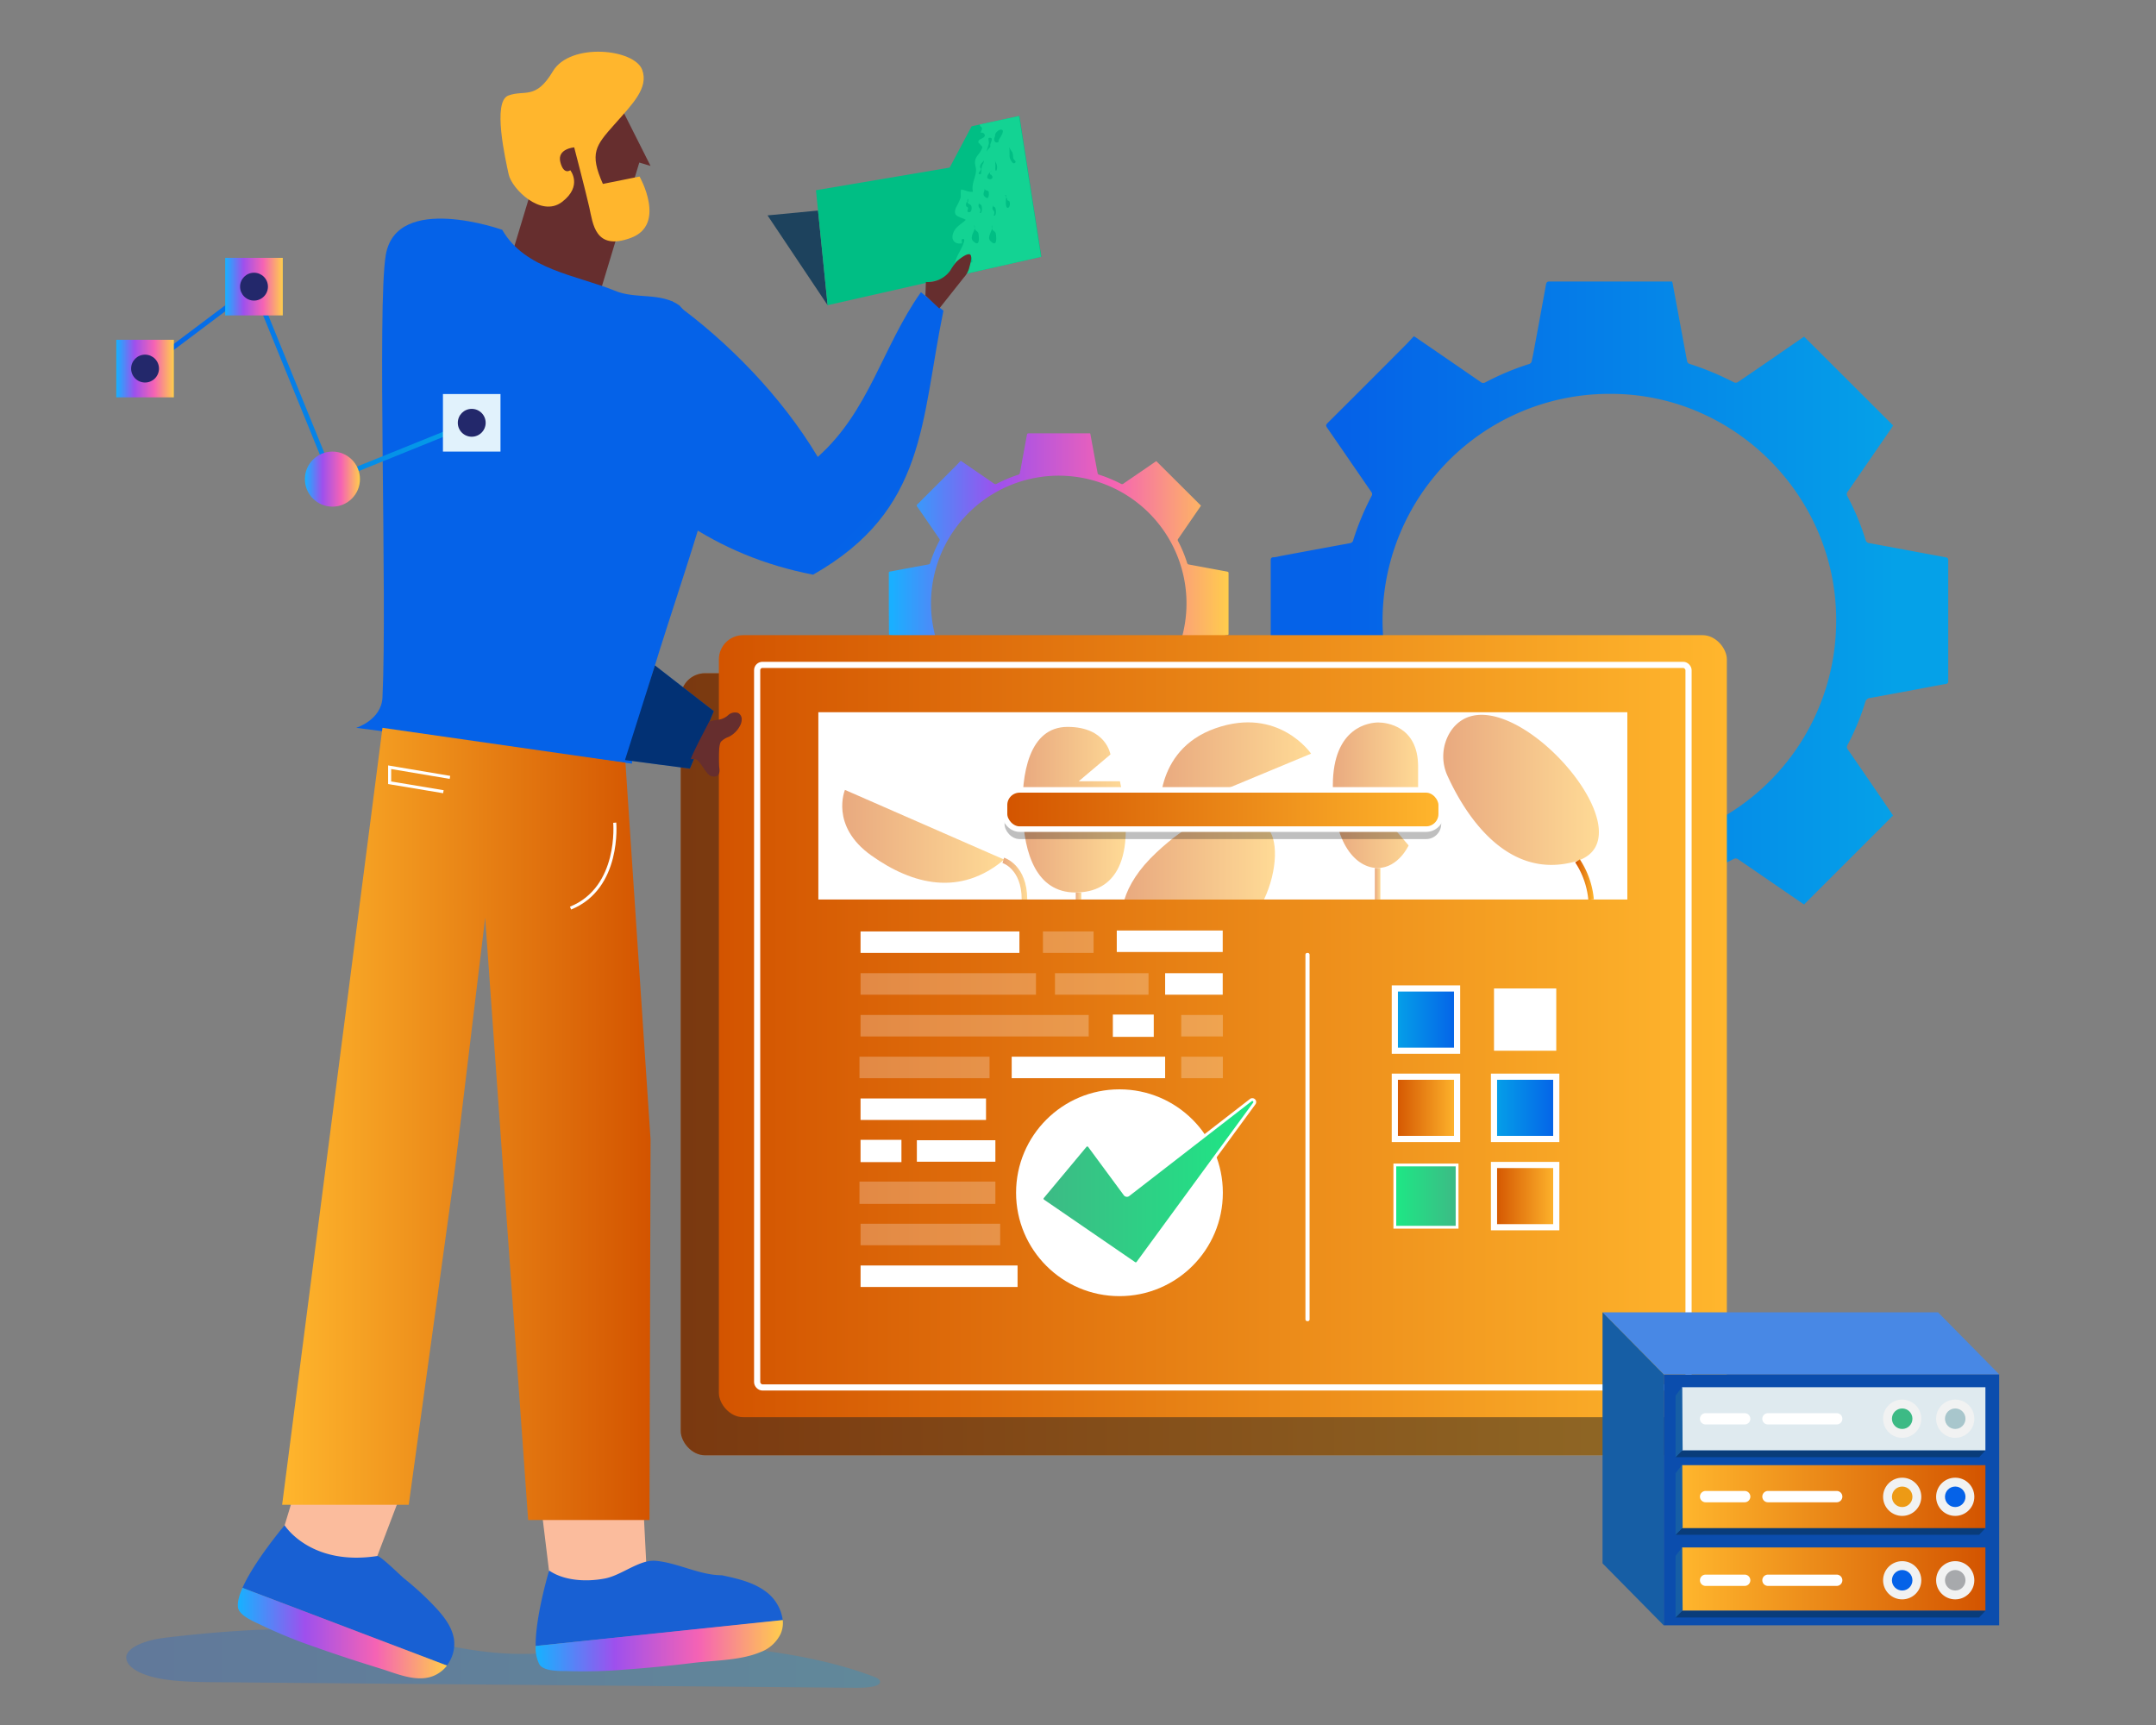 <svg id="Layer_1" data-name="Layer 1" xmlns="http://www.w3.org/2000/svg" xmlns:xlink="http://www.w3.org/1999/xlink" viewBox="0 0 650 520"><rect x="0" y="0" width="650" height="520" fill="#808080" stroke="none"/><defs><style>.cls-1{fill:url(#linear-gradient);}.cls-2{fill:url(#linear-gradient-2);}.cls-3{fill:url(#linear-gradient-3);}.cls-4{fill:#231f20;}.cls-17,.cls-4,.cls-40,.cls-9{opacity:0.5;}.cls-5{fill:url(#linear-gradient-4);}.cls-16,.cls-17,.cls-18,.cls-19,.cls-42,.cls-43,.cls-6,.cls-8{fill:none;}.cls-17,.cls-21,.cls-22,.cls-23,.cls-24,.cls-25,.cls-26,.cls-28,.cls-42,.cls-6{stroke:#fff;}.cls-16,.cls-17,.cls-18,.cls-19,.cls-21,.cls-22,.cls-23,.cls-24,.cls-25,.cls-26,.cls-28,.cls-42,.cls-43,.cls-6,.cls-8{stroke-miterlimit:10;}.cls-22,.cls-23,.cls-24,.cls-26,.cls-6{stroke-width:1.86px;}.cls-27,.cls-7{fill:#fff;}.cls-16,.cls-18,.cls-19,.cls-21,.cls-8{stroke-width:1.67px;}.cls-8{stroke:url(#linear-gradient-5);}.cls-10{fill:url(#linear-gradient-6);}.cls-11{fill:url(#linear-gradient-7);}.cls-12{fill:url(#linear-gradient-8);}.cls-13{fill:url(#linear-gradient-9);}.cls-14{fill:url(#linear-gradient-10);}.cls-15{fill:url(#linear-gradient-11);}.cls-16{stroke:url(#linear-gradient-12);}.cls-17{stroke-width:0.6px;}.cls-18{stroke:url(#linear-gradient-13);}.cls-19{stroke:url(#linear-gradient-14);}.cls-20,.cls-27,.cls-29{opacity:0.25;}.cls-21{fill:url(#linear-gradient-15);}.cls-22{fill:url(#linear-gradient-16);}.cls-23{fill:url(#linear-gradient-17);}.cls-24{fill:url(#linear-gradient-18);}.cls-25,.cls-28{stroke-width:0.85px;}.cls-25{fill:url(#linear-gradient-19);}.cls-26{fill:url(#linear-gradient-20);}.cls-28{fill:url(#linear-gradient-21);}.cls-29{fill:url(#linear-gradient-22);}.cls-30{fill:#fbbc9d;}.cls-31{fill:#1860d3;}.cls-32{fill:#1d425d;}.cls-33{fill:#00be84;}.cls-34{fill:#13d393;}.cls-35{fill:#662e2e;}.cls-36{fill:url(#linear-gradient-23);}.cls-37{fill:#ffb62d;}.cls-38{fill:url(#linear-gradient-24);}.cls-39{fill:url(#linear-gradient-25);}.cls-41{fill:url(#linear-gradient-26);}.cls-42{stroke-width:0.92px;}.cls-43{stroke-width:1.45px;stroke:url(#linear-gradient-27);}.cls-44{fill:#e1f2fc;}.cls-45{fill:#23286b;}.cls-46{fill:url(#linear-gradient-28);}.cls-47{fill:url(#linear-gradient-29);}.cls-48{fill:url(#linear-gradient-30);}.cls-49{fill:url(#linear-gradient-31);}.cls-50{fill:url(#linear-gradient-32);}.cls-51{fill:#0b4dad;}.cls-52{fill:#4888e5;}.cls-53{fill:#165ea5;}.cls-54{fill:url(#linear-gradient-33);}.cls-55{fill:url(#linear-gradient-34);}.cls-56{fill:#dfeaef;}.cls-57{fill:#f1f2f2;}.cls-58{fill:#0562e8;}.cls-59{fill:#ed9a15;}.cls-60{fill:#a7a9ac;}.cls-61{fill:#a8c6cc;}.cls-62{fill:#3dba85;}.cls-63{fill:#093c7a;}</style><linearGradient id="linear-gradient" x1="1349.07" y1="172.9" x2="1451.47" y2="172.9" gradientTransform="matrix(-1, 0, 0, 1, 1719.46, 0)" gradientUnits="userSpaceOnUse"><stop offset="0" stop-color="#ffcd4c"/><stop offset="0.34" stop-color="#f563b4"/><stop offset="0.68" stop-color="#9e50ed"/><stop offset="0.99" stop-color="#1aafff"/></linearGradient><linearGradient id="linear-gradient-2" x1="107.12" y1="187.08" x2="272.63" y2="187.08" gradientTransform="matrix(-1, 0, 0, 1, 678.64, 0)" gradientUnits="userSpaceOnUse"><stop offset="0" stop-color="#05a1e8"/><stop offset="1" stop-color="#0562e8"/></linearGradient><linearGradient id="linear-gradient-3" x1="2462.71" y1="320.82" x2="2766.6" y2="320.82" gradientTransform="translate(-2257.47)" gradientUnits="userSpaceOnUse"><stop offset="0" stop-color="#d35400"/><stop offset="1" stop-color="#ffb62d"/></linearGradient><linearGradient id="linear-gradient-4" x1="2474.19" y1="309.34" x2="2778.08" y2="309.34" xlink:href="#linear-gradient-3"/><linearGradient id="linear-gradient-5" x1="2732.39" y1="265.12" x2="2737.99" y2="265.12" xlink:href="#linear-gradient-3"/><linearGradient id="linear-gradient-6" x1="2511.39" y1="252.11" x2="2560.22" y2="252.11" xlink:href="#linear-gradient-3"/><linearGradient id="linear-gradient-7" x1="2565.74" y1="244.08" x2="2596.88" y2="244.08" xlink:href="#linear-gradient-3"/><linearGradient id="linear-gradient-8" x1="2607.14" y1="231.94" x2="2652.74" y2="231.94" xlink:href="#linear-gradient-3"/><linearGradient id="linear-gradient-9" x1="2596.51" y1="258.14" x2="2641.85" y2="258.14" xlink:href="#linear-gradient-3"/><linearGradient id="linear-gradient-10" x1="2659.29" y1="239.71" x2="2685.02" y2="239.71" xlink:href="#linear-gradient-3"/><linearGradient id="linear-gradient-11" x1="2692.59" y1="238.11" x2="2739.51" y2="238.11" xlink:href="#linear-gradient-3"/><linearGradient id="linear-gradient-12" x1="2671.96" y1="266.41" x2="2673.63" y2="266.41" xlink:href="#linear-gradient-3"/><linearGradient id="linear-gradient-13" x1="2581.8" y1="270.1" x2="2583.47" y2="270.1" xlink:href="#linear-gradient-3"/><linearGradient id="linear-gradient-14" x1="2559.7" y1="264.86" x2="2567.16" y2="264.86" xlink:href="#linear-gradient-3"/><linearGradient id="linear-gradient-15" x1="2560.32" y1="244.02" x2="2691.96" y2="244.02" xlink:href="#linear-gradient-3"/><linearGradient id="linear-gradient-16" x1="2677.99" y1="307.35" x2="2696.76" y2="307.35" gradientTransform="translate(-2257.47)" xlink:href="#linear-gradient-2"/><linearGradient id="linear-gradient-17" x1="2677.99" y1="333.96" x2="2696.76" y2="333.96" xlink:href="#linear-gradient-3"/><linearGradient id="linear-gradient-18" x1="2707.89" y1="333.96" x2="2726.66" y2="333.96" gradientTransform="translate(-2257.47)" xlink:href="#linear-gradient-2"/><linearGradient id="linear-gradient-19" x1="239.35" y1="360.56" x2="258.12" y2="360.56" gradientTransform="matrix(-1, 0, 0, 1, 678.64, 0)" gradientUnits="userSpaceOnUse"><stop offset="0" stop-color="#3dba85"/><stop offset="1" stop-color="#1de885"/></linearGradient><linearGradient id="linear-gradient-20" x1="2707.89" y1="360.56" x2="2726.66" y2="360.56" xlink:href="#linear-gradient-3"/><linearGradient id="linear-gradient-21" x1="239.38" y1="356.19" x2="303.53" y2="356.19" gradientTransform="translate(74.81)" xlink:href="#linear-gradient-19"/><linearGradient id="linear-gradient-22" x1="413.31" y1="499.89" x2="640.59" y2="499.89" xlink:href="#linear-gradient-2"/><linearGradient id="linear-gradient-23" x1="383.46" y1="294.8" x2="470.23" y2="208.03" xlink:href="#linear-gradient-2"/><linearGradient id="linear-gradient-24" x1="324.54" y1="235.87" x2="411.31" y2="149.1" xlink:href="#linear-gradient-2"/><linearGradient id="linear-gradient-25" x1="446.59" y1="251.98" x2="470.42" y2="228.16" xlink:href="#linear-gradient-2"/><linearGradient id="linear-gradient-26" x1="482.51" y1="338.81" x2="593.57" y2="338.81" gradientTransform="matrix(-1, 0, 0, 1, 678.64, 0)" xlink:href="#linear-gradient-3"/><linearGradient id="linear-gradient-27" x1="536.15" y1="115.32" x2="635.34" y2="115.32" xlink:href="#linear-gradient-2"/><linearGradient id="linear-gradient-28" x1="593.38" y1="86.41" x2="610.74" y2="86.41" gradientTransform="matrix(1, 0, 0, -1, -525.48, 172.82)" xlink:href="#linear-gradient"/><linearGradient id="linear-gradient-29" x1="626.23" y1="111.11" x2="643.59" y2="111.11" gradientTransform="matrix(1, 0, 0, -1, -591.18, 222.21)" xlink:href="#linear-gradient"/><linearGradient id="linear-gradient-30" x1="570.12" y1="144.43" x2="586.72" y2="144.43" gradientTransform="matrix(-1, 0, 0, 1, 678.64, 0)" xlink:href="#linear-gradient"/><linearGradient id="linear-gradient-31" x1="543.9" y1="492.3" x2="606.94" y2="492.3" gradientTransform="matrix(-1, 0, 0, 1, 678.64, 0)" xlink:href="#linear-gradient"/><linearGradient id="linear-gradient-32" x1="442.6" y1="496.17" x2="517.15" y2="496.17" gradientTransform="matrix(-1, 0, 0, 1, 678.64, 0)" xlink:href="#linear-gradient"/><linearGradient id="linear-gradient-33" x1="383.33" y1="-4212.77" x2="474.8" y2="-4212.77" gradientTransform="translate(981.91 -3761.57) rotate(180)" xlink:href="#linear-gradient-3"/><linearGradient id="linear-gradient-34" x1="383.33" y1="-4237.59" x2="474.8" y2="-4237.59" gradientTransform="translate(981.91 -3761.57) rotate(180)" xlink:href="#linear-gradient-3"/></defs><path class="cls-1" d="M268,190.92c0,.33.06.48.43.55,2.81.5,5.62,1,8.42,1.55,1,.2,2,.4,3.07.57a.67.67,0,0,1,.6.53,37.94,37.94,0,0,0,2.69,6.49.66.66,0,0,1-.06.8c-2.21,3.2-4.41,6.42-6.62,9.62-.19.28-.19.43.05.67l3.44,3.44,18.66-.65a38.51,38.51,0,1,1,51.4-9.58l5.89-2.45-.74-1.08a.6.6,0,0,1-.07-.72,36.76,36.76,0,0,0,2.69-6.45.85.85,0,0,1,.8-.65l6.66-1.23c1.58-.29,3.15-.6,4.73-.88.3,0,.35-.18.35-.44q0-9.1,0-18.22c0-.33-.12-.42-.42-.48-3.83-.7-7.65-1.42-11.48-2.13a.63.63,0,0,1-.59-.48,38.58,38.58,0,0,0-2.75-6.61.6.6,0,0,1,.1-.72l6.65-9.67.17-.28L348.6,139l-3.4,2.34c-2.21,1.52-4.41,3-6.63,4.54a.64.64,0,0,1-.54,0,42.82,42.82,0,0,0-6.79-2.82.57.57,0,0,1-.31-.35q-1.1-5.85-2.17-11.7c0-.11-.06-.23-.1-.38H310.13c-.38,0-.47.15-.53.46q-.86,4.68-1.72,9.34c-.13.77-.27,1.53-.44,2.28a.65.65,0,0,1-.34.37,39.93,39.93,0,0,0-6.65,2.78.65.65,0,0,1-.76-.07c-3.21-2.22-6.44-4.43-9.66-6.65l-.39-.24c-.43.45-.86.93-1.31,1.38q-5.86,5.88-11.74,11.74a.45.45,0,0,0-.07.7c2.24,3.22,4.45,6.47,6.68,9.7a.52.52,0,0,1,0,.63,40.39,40.39,0,0,0-2.76,6.62.58.58,0,0,1-.53.48l-10.34,1.91c-.4.08-.79.18-1.18.22s-.43.2-.43.52c0,3,0,6.07,0,9.11S268,187.92,268,190.92Z"/><path class="cls-2" d="M466.32,289.27l-1.15-6.15c-1.11-5.94-2.23-11.88-3.31-17.83a1,1,0,0,0-.8-.88,76.81,76.81,0,0,1-13.29-5.52,1.05,1.05,0,0,0-1.27.07q-7.32,5.07-14.66,10.09l-5.41,3.7c-.22-.2-.39-.33-.53-.48q-12.84-12.84-25.68-25.68c-.48-.48-.48-.78-.1-1.34,4.42-6.39,8.8-12.81,13.22-19.2a1.29,1.29,0,0,0,.11-1.58,77.17,77.17,0,0,1-5.38-13,1.33,1.33,0,0,0-1.19-1.06c-2-.35-4.08-.74-6.12-1.12-5.6-1-11.19-2.1-16.79-3.11-.74-.13-.87-.43-.87-1.1q0-9,0-17.91t0-18.18c0-.63.13-1,.84-1s1.57-.28,2.36-.42q10.32-1.92,20.63-3.82a1.19,1.19,0,0,0,1.07-1,79.88,79.88,0,0,1,5.5-13.21,1.05,1.05,0,0,0-.08-1.26c-4.45-6.45-8.87-12.91-13.32-19.35-.42-.6-.35-.91.14-1.4q11.73-11.68,23.42-23.42c.9-.9,1.74-1.85,2.6-2.75.38.24.59.36.78.49q9.65,6.61,19.28,13.25a1.25,1.25,0,0,0,1.51.15,80.1,80.1,0,0,1,13.28-5.55,1.16,1.16,0,0,0,.66-.74c.34-1.5.62-3,.9-4.54q1.73-9.31,3.42-18.63c.12-.63.3-.93,1.05-.93q18,0,36.09,0h.89c.08.31.15.53.19.76,1.45,7.78,2.88,15.57,4.34,23.35a1.12,1.12,0,0,0,.62.69,87,87,0,0,1,13.54,5.62,1.27,1.27,0,0,0,1.09-.07c4.41-3,8.81-6,13.21-9.06l6.8-4.67,26.84,26.78c-.1.16-.21.36-.34.56q-6.63,9.65-13.27,19.28a1.22,1.22,0,0,0-.2,1.44,75.84,75.84,0,0,1,5.5,13.2,1.27,1.27,0,0,0,1.17,1c7.64,1.4,15.27,2.84,22.91,4.24.6.11.84.3.84.95q0,18.18,0,36.35c0,.52-.09.78-.69.89-3.15.55-6.3,1.17-9.44,1.76-4.43.82-8.86,1.65-13.3,2.45a1.67,1.67,0,0,0-1.59,1.29A72.1,72.1,0,0,1,557,224.56a1.19,1.19,0,0,0,.14,1.44q5.31,7.69,10.59,15.41c1,1.51,2.07,3,3,4.43l-26.83,26.81-.6-.39c-6.46-4.43-12.91-8.88-19.38-13.29a1.28,1.28,0,0,0-1.09-.11,84,84,0,0,1-13.63,5.64,1,1,0,0,0-.55.65c-.25,1.16-.44,2.33-.66,3.49q-1.31,7.1-2.62,14.17-.6,3.22-1.23,6.46Zm19.42-170.54A68.38,68.38,0,1,0,553.58,187C553.65,149.64,523,118.79,485.74,118.73Z"/><rect class="cls-3" x="205.24" y="202.95" width="303.89" height="235.74" rx="7.31"/><rect class="cls-4" x="205.24" y="202.95" width="303.89" height="235.74" rx="7.31"/><rect class="cls-5" x="216.73" y="191.47" width="303.89" height="235.74" rx="7.31"/><rect class="cls-6" x="228.27" y="200.43" width="280.8" height="217.82" rx="1.6"/><rect class="cls-7" x="246.72" y="214.7" width="243.9" height="56.45"/><path class="cls-8" d="M475.59,259.5a25.33,25.33,0,0,1,4.1,11.66"/><g class="cls-9"><path class="cls-10" d="M254.74,238.11s-4.59,10.85,7.93,19.76,26.86,12.38,40.08,1.25Z"/><path class="cls-11" d="M334.78,227.44s-1.24-8.32-12.91-8.32-14,14.28-13.54,26.2,4.1,23.72,15.9,23.72,18.62-9.44,13.41-33.53H325.22Z"/><path class="cls-12" d="M349.77,246.11s-2.37-19.9,16.7-26.58,28.8,7.66,28.8,7.66Z"/><path class="cls-13" d="M381.08,271.16H339c1.31-4.26,4.19-9.09,9.7-14.23,18.5-17.25,28.15-11.69,33.14-7.51C385.43,252.39,385.25,262.35,381.08,271.16Z"/><path class="cls-14" d="M424.68,254.85s-3.08,6.81-9.35,6.81-13.5-6.91-13.5-24.87,11.37-19,13.71-19,12,1,12,13.29v15.73l-8.93.95Z"/><path class="cls-15" d="M437.38,220.4a14,14,0,0,0-.89,13.67c4.75,10.38,17.25,31.5,38.36,25.65C500.13,252.72,451.77,199.27,437.38,220.4Z"/><line class="cls-16" x1="415.33" y1="261.66" x2="415.33" y2="271.16"/><path class="cls-17" d="M349.67,242s-7.75,2.72-10.26,7.39"/><line class="cls-18" x1="325.17" y1="269.04" x2="325.17" y2="271.16"/><path class="cls-19" d="M302.47,259.35s6.39,1.89,6.39,11.81"/></g><rect class="cls-20" x="302.85" y="241.11" width="131.65" height="11.83" rx="4.55"/><rect class="cls-21" x="302.85" y="238.11" width="131.65" height="11.83" rx="4.55"/><rect class="cls-22" x="420.52" y="297.97" width="18.77" height="18.77"/><rect class="cls-7" x="450.42" y="297.97" width="18.77" height="18.77"/><rect class="cls-23" x="420.52" y="324.57" width="18.77" height="18.77"/><rect class="cls-24" x="450.42" y="324.57" width="18.77" height="18.77"/><rect class="cls-25" x="420.52" y="351.18" width="18.77" height="18.77"/><rect class="cls-26" x="450.42" y="351.18" width="18.77" height="18.77"/><rect class="cls-7" x="259.44" y="280.78" width="47.9" height="6.48"/><rect class="cls-27" x="259.45" y="293.37" width="52.88" height="6.48"/><rect class="cls-27" x="318.06" y="293.37" width="28.2" height="6.48"/><rect class="cls-27" x="259.12" y="318.54" width="39.21" height="6.48"/><rect class="cls-27" x="259.44" y="305.96" width="68.79" height="6.48"/><rect class="cls-7" x="351.27" y="293.37" width="17.36" height="6.48"/><rect class="cls-7" x="305.01" y="318.54" width="46.26" height="6.48"/><rect class="cls-7" x="259.44" y="331.13" width="37.83" height="6.48"/><rect class="cls-7" x="276.42" y="343.72" width="23.67" height="6.48"/><rect class="cls-27" x="259.12" y="356.19" width="40.97" height="6.72"/><rect class="cls-7" x="335.51" y="305.84" width="12.33" height="6.72"/><rect class="cls-7" x="259.44" y="343.6" width="12.33" height="6.72"/><rect class="cls-27" x="259.45" y="368.9" width="42.09" height="6.48"/><rect class="cls-27" x="314.43" y="280.78" width="15.27" height="6.48"/><rect class="cls-7" x="259.45" y="381.48" width="47.33" height="6.48"/><rect class="cls-7" x="336.69" y="280.5" width="31.94" height="6.48"/><rect class="cls-27" x="356.12" y="305.96" width="12.55" height="6.48"/><rect class="cls-27" x="356.12" y="318.54" width="12.55" height="6.48"/><circle class="cls-7" cx="337.5" cy="359.55" r="31.17"/><path class="cls-28" d="M327.23,345.45l-12.87,15.43a.75.75,0,0,0,.15,1.09L342,380.83a.74.74,0,0,0,1-.17l35.18-48.06a.74.74,0,0,0-1.05-1L340.2,360.2a.74.74,0,0,1-1.05-.15L328.4,345.48A.75.75,0,0,0,327.23,345.45Z"/><rect class="cls-7" x="393.57" y="287.26" width="1.25" height="111" rx="0.51"/><path class="cls-29" d="M38.05,499.53c.22-2.71,5.05-5,11.61-5.82,25-3,50.86-4.14,74.62.26,9.06,1.68,17.78,3.88,27.68,4.44,12.27.7,24.4-1.19,36.6-2,26.81-1.87,55.68,1.62,75.18,9.14,1.1.43,1.72,1,1.56,1.63-.39,1.44-4.43,1.62-7.61,1.6l-129-1.13-63.53-.55c-6.81-.06-14.07-.17-19.65-1.72-4.42-1.22-7.24-3.29-7.41-5.41A2.67,2.67,0,0,1,38.05,499.53Z"/><polygon class="cls-30" points="193.48 444.76 195.41 482.39 166.8 484.02 163.27 455.05 193.48 444.76"/><path class="cls-31" d="M161.49,496.18l74.5-7.75a12.75,12.75,0,0,0-5-8.57c-3.82-2.91-8.68-4-13.38-5-6.59,0-13.3-3.75-19.87-4.35a9.25,9.25,0,0,0-2.9.25h0c-4.07,1-8.3,4.24-12.39,5.06-5.33,1.05-12.22.83-16.9-2.39h0S161.37,487.37,161.49,496.18Z"/><polygon class="cls-30" points="122.97 444.86 109.56 480.06 82.72 470.02 91.18 442.08 122.97 444.86"/><path class="cls-31" d="M73.1,478.66l61.63,23.39a10.62,10.62,0,0,0,2.14-7.87c-.51-3.45-2.67-6.4-5-9a88.59,88.59,0,0,0-10.08-9.38c-1-.83-7.1-6.86-8.06-6.74-20.2,3.1-27.93-9.27-27.93-9.27h0C85.46,460.21,76.59,470.75,73.1,478.66Z"/><polygon class="cls-32" points="246.63 63.47 231.4 64.93 249.51 92 246.63 63.47"/><polygon class="cls-33" points="246 57.34 249.51 92 313.96 77.39 307.34 34.95 292.93 38.06 286.31 50.52 246 57.34"/><path class="cls-34" d="M288.82,76.79c.23-.49,3.33-5.8,1.06-4.56.11.35.07.76.16,1.11-1.94.4-3.35-.8-2.75-2.79.65-2.23,2.41-2.82,3.88-4.28-1.89-1.09-4.06-.83-2.95-3.72a21.55,21.55,0,0,0,1.34-2.78c.23-.86-.07-1.87.21-2.64,1.15.12,2.44.91,3.55.65-.48-2.29.68-3.93.93-6.12.12-1.09-.44-2-.28-3.13.17-1.27,1.21-2.05,1.78-3.14.77-1.5.3-1-.23-1.85-.3-.44-.79-.46-.46-1.13s2.24-.81,1.76-1.9a.91.91,0,0,0-1.16-.46c.14-.63.44-1,.4-1.27,0-.53-.44-.54-.63-1a1,1,0,0,0-.11-.23l11.9-2.57,6.63,42.45-26.68,6c.05-.72.12-1.46.21-2.14A15.53,15.53,0,0,1,288.82,76.79Z"/><path class="cls-33" d="M293.76,67.86c.6,1.46-1.25,2.94-.69,4.38.19.5,1.31,1.43,1.76,1s.27-2.38.14-2.91C294.74,69.46,293.6,69.72,293.76,67.86Z"/><path class="cls-33" d="M299,67.86c.59,1.46-1.26,2.94-.7,4.38.19.5,1.31,1.43,1.76,1s.28-2.38.14-2.91C299.94,69.46,298.79,69.72,299,67.86Z"/><path class="cls-33" d="M295.31,61.2c-.28.17-.3.44-.3.8,0,.65.43.68.55,1.14s-.07.65-.2,1c.87.5.76-1.93.46-2.31C295.26,61.17,295.08,62,295.31,61.2Z"/><path class="cls-33" d="M299.53,61.94c-.29.17-.31.45-.31.8,0,.66.44.69.55,1.14a1.71,1.71,0,0,1-.2,1.06c.87.49.76-1.94.46-2.32C299.47,61.92,299.3,62.71,299.53,61.94Z"/><path class="cls-33" d="M296.87,56.66c.09.8-.71,1.75-.16,2.42.17.21.71.7,1,.61.47-.13.55-1.72.25-2.06S296.85,57.6,296.87,56.66Z"/><path class="cls-33" d="M299.05,51.49c-.43.16-1.74,1.5-1.33,2.19a1,1,0,0,0,1.27.2c.5-.53.06-.89-.18-1.21,0-.07-.25,0-.33-.14S298.48,51.46,299.05,51.49Z"/><path class="cls-33" d="M297.56,45.68c-.1-.84.52-1.72.57-2.58,0-.52-.17-1-.11-1.52,1.64-.33.82,1,.56,1.89-.07.24,0,.54,0,.76C298.42,44.6,297.92,44.71,297.56,45.68Z"/><path class="cls-33" d="M300,40.91c-.14-.83,1.38-2.22,2.15-1.75s-.89,2.68-1.06,3.07c-.1.22.15.41-.22.64a.79.79,0,0,1-.72,0C299.26,42.3,300.12,40.94,300,40.91Z"/><path class="cls-33" d="M300,48.15c0,.68.09,1.35.11,2a4.85,4.85,0,0,0,0,1.26,1.55,1.55,0,0,0,.31,0,2.91,2.91,0,0,0-.08-2.21A1.66,1.66,0,0,1,300,48.15Z"/><path class="cls-33" d="M296.69,48.38c-.56.57-1.4,1.32-1.18,2.13.08.32.41.12.19.7s-.72.67-.61,1.25h.65c.25-1,0-2.37.72-3.22"/><path class="cls-33" d="M291.87,60.85c-.37-.08-.48.14-.58.44a2,2,0,0,0,0,.84c.11.22.43.25.52.44.24.5-.62,1.27.3,1.39s.94-1.48.66-2c-.18-.36-.82-.44-1-.8s-.23-1,.13-1.22"/><path class="cls-33" d="M292.44,76c0,.93-.92,1.84-.75,2.66.12.59.87.46,1.42.44a3.1,3.1,0,0,0-.47-2C292.42,76.69,292.15,76.38,292.44,76Z"/><path class="cls-33" d="M303,58.84a.36.36,0,0,1,.38.14c-.05.47-.55,4.52.78,3.51a2,2,0,0,0,.19-1.74c-.23-.33-.81-.21-.66-.76"/><path class="cls-33" d="M304.16,44.36c.47,1.09-.07,2.42.4,3.57.15.38.86,1.83,1.5,1.1.39-.44-.2-.66-.41-1-.4-.66-.08-1.7-.57-2.3"/><polygon class="cls-35" points="181.2 87.16 192.74 49 196.13 50.02 187.25 32.38 169.35 26.98 150.6 89.04 181.2 87.16"/><path class="cls-36" d="M151.42,69.28c6.85,12,22.36,13.65,33.91,18.34,6.18,2.67,13.94.38,19.57,4.51,8.62,9.59,11.81,25.42,12.29,38.12.61,16.06-27.11,84-26.64,99.95l-83.16-10.8s7.59-2.35,7.92-9.12c1.47-30.56-1.64-117.93,1-133.43C119.55,57.92,151.42,69.28,151.42,69.28Z"/><path class="cls-37" d="M193.63,21.09c1.94,5.41-2.82,10.14-8.44,16.48s-7.54,8.6-3.43,17.87l11.06-2.22s8.23,14.48-2.62,18.49-11.43-4.32-12.54-9.22-4.55-18.07-4.55-18.07-5.2.41-4.18,4.43,3,2.47,3,2.47,3.85,4.71-2.48,9.55-15.18-4-16.1-8.33-5-21.94-.08-23.75,8.23,1.42,13.42-7.31S191.32,14.66,193.63,21.09Z"/><path class="cls-38" d="M277.65,88.08c-11.63,16.46-15.57,35.86-31.11,49.66-10.79-18.07-27.13-34.93-44.07-47-9.71,12.17-18.06,25-26.62,38,18.51,22.88,39.9,38.83,69.29,44.49,34.32-19.49,32.39-46.26,39.29-79.57Z"/><path class="cls-35" d="M283.18,93l7.43-9.37a7.14,7.14,0,0,0,1.54-2.66c.23-1,1.18-3.81.26-4.27S289,78.25,288.27,79a20.27,20.27,0,0,0-1.8,2.59A8.34,8.34,0,0,1,279.14,85L279,89.07"/><polygon class="cls-39" points="197.45 200.59 215.2 214.37 208 231.7 188.42 229.12 197.45 200.59"/><polygon class="cls-40" points="197.45 200.59 215.2 214.37 208 231.7 188.42 229.12 197.45 200.59"/><polygon class="cls-41" points="188.56 229.92 196.13 343.45 195.81 458.21 159.23 458.21 146.27 276.65 136.91 354.41 123.23 453.61 85.06 453.61 115.31 219.4 188.56 229.92"/><path class="cls-42" d="M185.33,248s1.8,19.62-13.32,25.75"/><polyline class="cls-42" points="135.65 234.34 117.47 231.28 117.47 235.96 133.67 238.66"/><path class="cls-35" d="M213.79,217.55a13.17,13.17,0,0,1,2.76-.58,5.5,5.5,0,0,0,3-1.4,3,3,0,0,1,3-.64,2.14,2.14,0,0,1,1.07,1.79,4.11,4.11,0,0,1-.54,2.1,7.64,7.64,0,0,1-3.34,3.29,6.06,6.06,0,0,0-2.39,1.49c-.78,1.06-.74,6.42-.51,7.71.17,1,.14,2.17-.72,2.62a2.51,2.51,0,0,1-1.75,0c-1.64-.41-3.33-5.15-5-5.14-.8,0-1.29.33-.89-.57C210.06,224.61,212,221.1,213.79,217.55Z"/><polyline class="cls-43" points="142.22 127.45 100.22 144.43 76.58 86.41 43.73 111.11"/><rect class="cls-44" x="133.54" y="118.78" width="17.35" height="17.35" transform="translate(284.43 254.91) rotate(-180)"/><circle class="cls-45" cx="142.22" cy="127.45" r="4.2"/><rect class="cls-46" x="67.9" y="77.74" width="17.35" height="17.35" transform="translate(153.15 172.82) rotate(-180)"/><circle class="cls-45" cx="76.58" cy="86.41" r="4.2"/><rect class="cls-47" x="35.05" y="102.43" width="17.35" height="17.35" transform="translate(87.46 222.21) rotate(-180)"/><circle class="cls-45" cx="43.73" cy="111.11" r="4.2"/><circle class="cls-48" cx="100.22" cy="144.43" r="8.3"/><path class="cls-49" d="M71.75,484.57c.39,2.56,5.17,4.4,7.09,5.35A148.55,148.55,0,0,0,95,496.5c6.42,2.3,12.92,4.41,19.43,6.41,5.71,1.75,12.79,5.15,18.27,1.17a9.45,9.45,0,0,0,2.06-2L73.1,478.66C72.08,481,71.52,483,71.75,484.57Z"/><path class="cls-50" d="M161.49,496.18a11.17,11.17,0,0,0,1.14,5.58c1.39,2.19,6.52,1.94,8.65,2a149,149,0,0,0,17.43-.49c6.81-.48,13.6-1.17,20.37-2,6.48-.77,14.21-.72,20.25-3.27a11,11,0,0,0,6.07-5.58,8.34,8.34,0,0,0,.59-4.06Z"/><rect class="cls-51" x="501.58" y="414.29" width="101.14" height="75.67" transform="translate(1104.3 904.24) rotate(-180)"/><polygon class="cls-52" points="501.58 414.29 602.72 414.29 584.28 395.59 483.14 395.59 501.58 414.29"/><polygon class="cls-53" points="483.14 471.27 501.58 489.96 501.58 414.29 483.14 395.59 483.14 471.27"/><rect class="cls-54" x="507.11" y="441.67" width="91.46" height="19.07"/><rect class="cls-55" x="507.11" y="466.48" width="91.46" height="19.07"/><rect class="cls-56" x="507.11" y="418.18" width="91.46" height="19.07"/><circle class="cls-57" cx="589.47" cy="451.21" r="5.76"/><circle class="cls-57" cx="573.48" cy="451.21" r="5.76"/><circle class="cls-57" cx="589.47" cy="476.37" r="5.76"/><circle class="cls-57" cx="573.48" cy="476.37" r="5.76"/><circle class="cls-57" cx="589.47" cy="427.67" r="5.76"/><circle class="cls-57" cx="573.48" cy="427.67" r="5.76"/><circle class="cls-58" cx="589.47" cy="451.21" r="3.09"/><circle class="cls-59" cx="573.48" cy="451.21" r="3.09"/><circle class="cls-60" cx="589.47" cy="476.37" r="3.09"/><circle class="cls-61" cx="589.47" cy="427.67" r="3.09"/><circle class="cls-58" cx="573.48" cy="476.37" r="3.09"/><circle class="cls-62" cx="573.48" cy="427.67" r="3.09"/><path class="cls-7" d="M553.74,449.45H533a1.71,1.71,0,0,0-1.69,1.71h0a1.7,1.7,0,0,0,1.69,1.7h20.74a1.7,1.7,0,0,0,1.7-1.7h0a1.7,1.7,0,0,0-1.7-1.71Z"/><path class="cls-7" d="M553.74,474.67H533a1.7,1.7,0,0,0-1.69,1.7h0a1.7,1.7,0,0,0,1.69,1.7h20.74a1.7,1.7,0,0,0,1.7-1.7h0A1.7,1.7,0,0,0,553.74,474.67Z"/><path class="cls-7" d="M526,474.67H514.21a1.7,1.7,0,0,0-1.7,1.7h0a1.7,1.7,0,0,0,1.7,1.7H526a1.7,1.7,0,0,0,1.7-1.7h0A1.7,1.7,0,0,0,526,474.67Z"/><path class="cls-7" d="M526,449.45H514.21a1.71,1.71,0,0,0-1.7,1.71h0a1.7,1.7,0,0,0,1.7,1.7H526a1.7,1.7,0,0,0,1.7-1.7h0A1.71,1.71,0,0,0,526,449.45Z"/><path class="cls-7" d="M526,426H514.21a1.7,1.7,0,0,0-1.7,1.7h0a1.7,1.7,0,0,0,1.7,1.7H526a1.7,1.7,0,0,0,1.7-1.7h0A1.7,1.7,0,0,0,526,426Z"/><path class="cls-7" d="M553.74,426H533a1.7,1.7,0,0,0-1.69,1.7h0a1.68,1.68,0,0,0,1.69,1.7h20.74a1.7,1.7,0,0,0,1.7-1.69h0a1.69,1.69,0,0,0-1.7-1.71Z"/><polygon class="cls-63" points="598.58 437.25 596.67 439.26 505.14 439.26 507.11 437.25 598.58 437.25"/><polygon class="cls-53" points="507.11 418.18 505.14 420.72 505.14 439.26 507.29 437.11 507.11 418.18"/><polygon class="cls-63" points="598.58 460.65 596.67 462.66 505.14 462.66 507.11 460.65 598.58 460.65"/><polygon class="cls-53" points="507.11 441.58 505.14 444.12 505.14 462.66 507.29 460.51 507.11 441.58"/><polygon class="cls-63" points="598.58 485.57 596.67 487.58 505.14 487.58 507.11 485.57 598.58 485.57"/><polygon class="cls-53" points="507.11 466.5 505.14 469.04 505.14 487.58 507.29 485.43 507.11 466.5"/></svg>